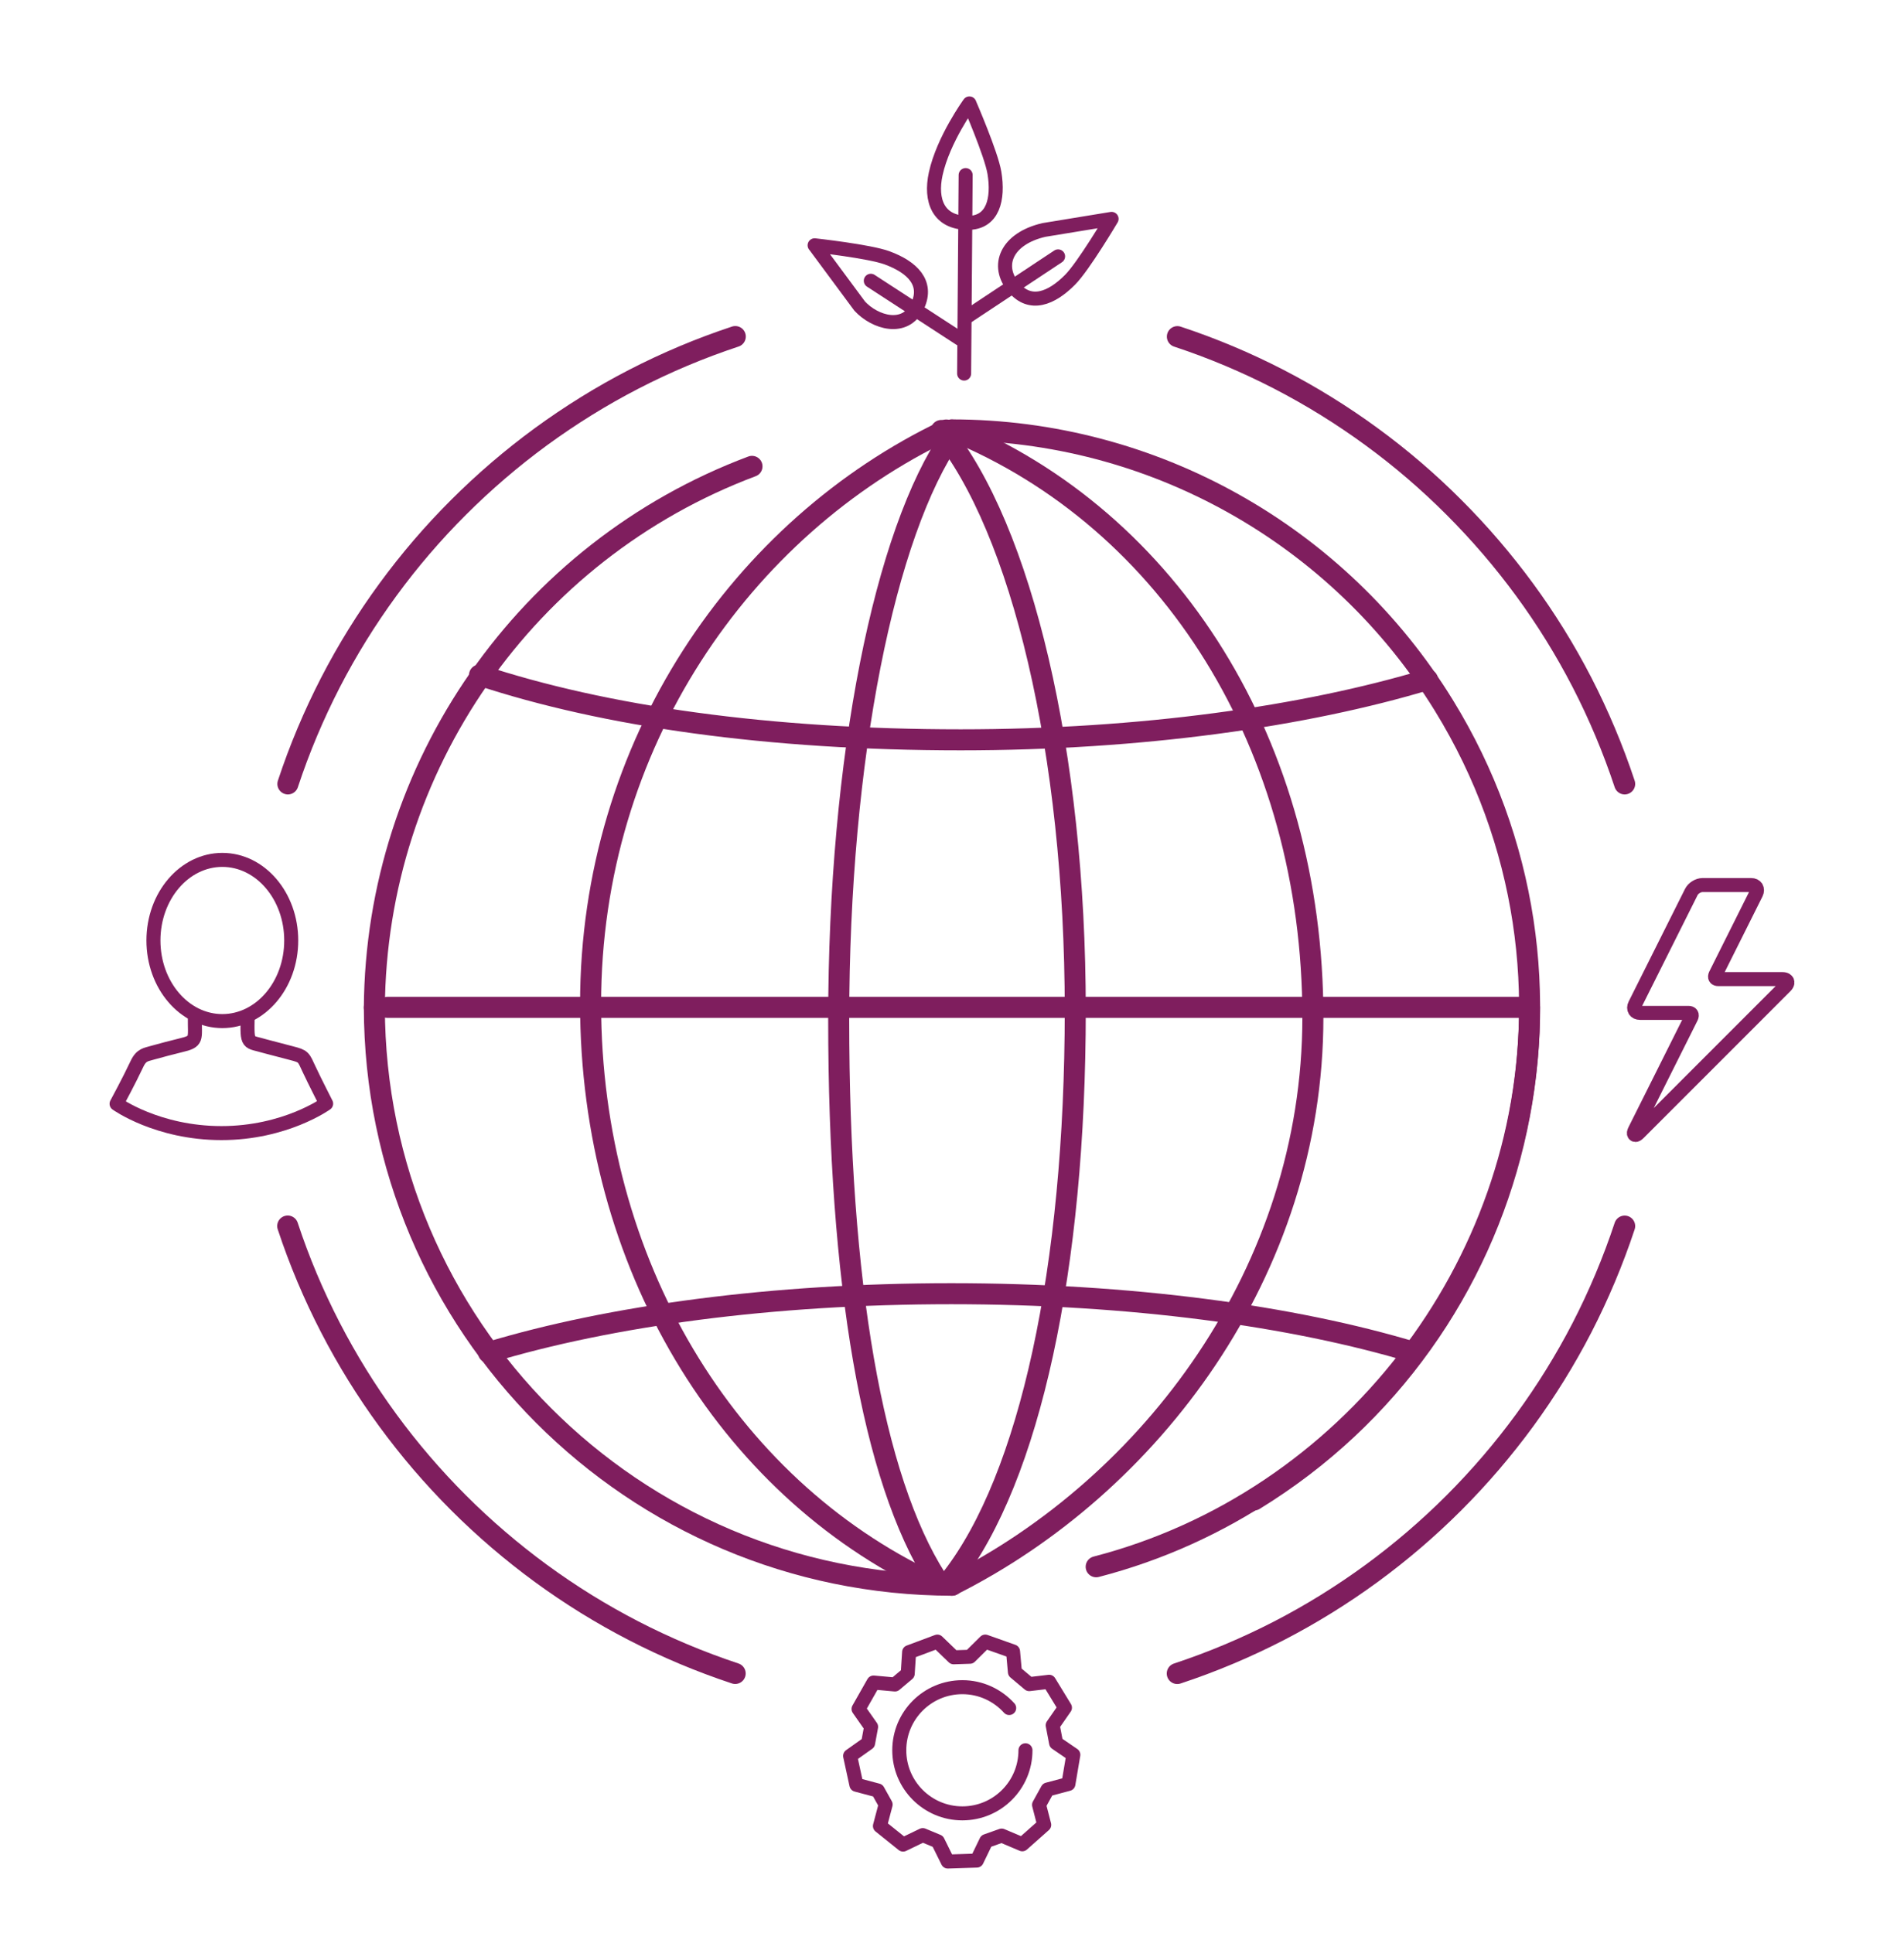<svg width="325" height="330" xmlns="http://www.w3.org/2000/svg" xmlns:xlink="http://www.w3.org/1999/xlink" xml:space="preserve" overflow="hidden"><g transform="translate(-2122 -806)"><g><g><g><g><path d="M2247.49 1091.64C2241.49 1089.65 2235.69 1087.21 2230.15 1084.35 2224.61 1081.49 2219.33 1078.22 2214.33 1074.56 2209.34 1070.9 2204.62 1066.86 2200.26 1062.5 2195.89 1058.13 2191.86 1053.43 2188.2 1048.43 2184.54 1043.43 2181.26 1038.14 2178.4 1032.6 2175.54 1027.06 2173.09 1021.27 2171.11 1015.27" stroke="#7F1E5E" stroke-width="3.589" stroke-linecap="round" stroke-linejoin="round" stroke-miterlimit="4" stroke-opacity="1" fill="none" fill-rule="nonzero"/><path d="M2171.14 939.805C2173.12 933.8 2175.57 928.01 2178.42 922.471 2181.28 916.932 2184.56 911.644 2188.22 906.644 2191.88 901.643 2195.91 896.942 2200.28 892.587 2204.65 888.221 2209.35 884.189 2214.35 880.529 2219.35 876.88 2224.64 873.59 2230.18 870.731 2235.72 867.872 2241.51 865.431 2247.51 863.446" stroke="#7F1E5E" stroke-width="3.589" stroke-linecap="round" stroke-linejoin="round" stroke-miterlimit="4" stroke-opacity="1" fill="none" fill-rule="nonzero"/><path d="M2322.97 863.458C2328.98 865.443 2334.76 867.884 2340.3 870.743 2345.83 873.602 2351.12 876.88 2356.12 880.541 2361.12 884.189 2365.82 888.233 2370.18 892.599 2374.55 896.966 2378.58 901.667 2382.24 906.656 2385.9 911.644 2389.18 916.944 2392.04 922.483 2394.89 928.022 2397.33 933.812 2399.32 939.805" stroke="#7F1E5E" stroke-width="3.589" stroke-linecap="round" stroke-linejoin="round" stroke-miterlimit="4" stroke-opacity="1" fill="none" fill-rule="nonzero"/><path d="M2399.32 1015.28C2397.33 1021.28 2394.89 1027.07 2392.04 1032.61 2389.18 1038.15 2385.89 1043.44 2382.24 1048.44 2378.58 1053.43 2374.55 1058.14 2370.18 1062.51 2365.81 1066.88 2361.11 1070.91 2356.11 1074.57 2351.12 1078.22 2345.82 1081.51 2340.28 1084.37 2334.74 1087.22 2328.95 1089.67 2322.95 1091.65" stroke="#7F1E5E" stroke-width="3.589" stroke-linecap="round" stroke-linejoin="round" stroke-miterlimit="4" stroke-opacity="1" fill="none" fill-rule="nonzero"/><path d="M2171.71 966.53C2171.71 974.128 2166.45 980.288 2159.95 980.288 2153.46 980.288 2148.19 974.128 2148.19 966.53 2148.19 958.932 2153.46 952.773 2159.95 952.773 2166.45 952.773 2171.71 958.932 2171.71 966.53Z" stroke="#7F1E5E" stroke-width="2.393" stroke-linecap="round" stroke-linejoin="round" stroke-miterlimit="4" stroke-opacity="1" fill="none" fill-rule="nonzero"/><path d="M2155.26 979.654C2155.22 983.434 2155.8 983.733 2152.78 984.439 2152.15 984.583 2148.61 985.504 2148 985.695 2146.99 986.018 2146.15 985.958 2145.38 987.597 2144.02 990.492 2141.9 994.404 2141.9 994.404 2141.9 994.404 2148.86 999.405 2159.8 999.405 2170.7 999.405 2177.67 994.38 2177.67 994.38 2177.67 994.38 2175.7 990.516 2174.81 988.614 2173.76 986.365 2173.9 986.317 2171.73 985.755 2169.31 985.133 2167.39 984.618 2167.39 984.618 2164.2 983.661 2164.18 984.547 2164.27 979.522" stroke="#7F1E5E" stroke-width="2.393" stroke-linecap="round" stroke-linejoin="round" stroke-miterlimit="4" stroke-opacity="1" fill="none" fill-rule="nonzero"/><path d="M2286.83 835.883 2286.57 869.762" stroke="#7F1E5E" stroke-width="2.393" stroke-linecap="round" stroke-linejoin="round" stroke-miterlimit="4" stroke-opacity="1" fill="none" fill-rule="nonzero"/><path d="M2270.64 853.923 2285.89 863.84" stroke="#7F1E5E" stroke-width="2.393" stroke-linecap="round" stroke-linejoin="round" stroke-miterlimit="4" stroke-opacity="1" fill="none" fill-rule="nonzero"/><path d="M2302.61 849.76 2286.83 860.216" stroke="#7F1E5E" stroke-width="2.393" stroke-linecap="round" stroke-linejoin="round" stroke-miterlimit="4" stroke-opacity="1" fill="none" fill-rule="nonzero"/><path d="M2287.47 823.657C2287.47 823.657 2283 829.806 2281.72 835.668 2280.73 840.225 2282.16 844.042 2287.23 844.042 2291.5 844.042 2292.48 839.986 2291.74 835.5 2291.21 832.294 2287.47 823.669 2287.47 823.669Z" stroke="#7F1E5E" stroke-width="2.393" stroke-linecap="round" stroke-linejoin="round" stroke-miterlimit="4" stroke-opacity="1" fill="none" fill-rule="nonzero"/><path d="M2311.74 843.36 2300.2 845.25C2293.82 846.721 2291.86 851.351 2295.08 855.107 2297.86 858.373 2301.45 856.986 2304.65 853.756 2306.94 851.459 2311.74 843.36 2311.74 843.36Z" stroke="#7F1E5E" stroke-width="2.393" stroke-linecap="round" stroke-linejoin="round" stroke-miterlimit="4" stroke-opacity="1" fill="none" fill-rule="nonzero"/><path d="M2261.06 847.87 2268.74 858.242C2271.3 861.029 2276.54 862.68 2278.64 858.182 2280.44 854.282 2277.72 851.602 2273.45 850.023 2270.44 848.899 2261.05 847.87 2261.05 847.87Z" stroke="#7F1E5E" stroke-width="2.393" stroke-linecap="round" stroke-linejoin="round" stroke-miterlimit="4" stroke-opacity="1" fill="none" fill-rule="nonzero"/><path d="M2294.26 1097.54C2292.29 1095.36 2289.44 1093.98 2286.27 1093.98 2280.32 1093.98 2275.5 1098.8 2275.5 1104.75 2275.5 1110.7 2280.32 1115.52 2286.27 1115.52 2292.22 1115.52 2297.04 1110.7 2297.04 1104.75" stroke="#7F1E5E" stroke-width="2.393" stroke-linecap="round" stroke-linejoin="round" stroke-miterlimit="4" stroke-opacity="1" fill="none" fill-rule="nonzero"/><path d="M2268.55 1097.7 2271.11 1093.19 2274.76 1093.52 2276.94 1091.68 2277.18 1088 2282 1086.2 2284.78 1088.88 2287.56 1088.79 2290.18 1086.2 2294.92 1087.88 2295.24 1091.41 2297.68 1093.46 2301.08 1093.06 2303.78 1097.48 2301.69 1100.49 2302.27 1103.51 2305.21 1105.52 2304.37 1110.5 2300.81 1111.45 2299.36 1114.07 2300.24 1117.48 2296.5 1120.8 2292.98 1119.31 2290.34 1120.25 2288.73 1123.58 2283.78 1123.74 2282.08 1120.3 2279.51 1119.23 2276.15 1120.85 2272.2 1117.68 2273.17 1114.01 2271.83 1111.61 2268.18 1110.64 2267.11 1105.71 2270.18 1103.53 2270.69 1100.75 2268.55 1097.7Z" stroke="#7F1E5E" stroke-width="2.393" stroke-linecap="round" stroke-linejoin="round" stroke-miterlimit="4" stroke-opacity="1" fill="none" fill-rule="nonzero"/><path d="M2427.06 973.505C2427 973.361 2426.82 973.122 2426.26 973.122L2415.3 973.122C2415.06 973.122 2414.88 973.05 2414.8 972.907 2414.72 972.775 2414.73 972.572 2414.84 972.356L2421.78 958.467C2421.95 958.12 2421.95 957.762 2421.79 957.486 2421.62 957.211 2421.31 957.068 2420.9 957.068L2412.62 957.068C2411.87 957.068 2411.02 957.594 2410.69 958.264L2401.07 977.489C2400.89 977.835 2400.89 978.194 2401.06 978.469 2401.22 978.733 2401.55 978.888 2401.94 978.888L2410.22 978.888C2410.46 978.888 2410.64 978.96 2410.72 979.104 2410.81 979.235 2410.79 979.438 2410.69 979.654L2401.07 998.878C2400.89 999.237 2400.85 999.453 2400.94 999.596 2400.98 999.68 2401.07 999.728 2401.17 999.728 2401.28 999.728 2401.43 999.68 2401.74 999.369L2426.76 974.342C2427.16 973.947 2427.12 973.648 2427.06 973.493Z" stroke="#7F1E5E" stroke-width="2.393" stroke-linecap="round" stroke-linejoin="round" stroke-miterlimit="4" stroke-opacity="1" fill="none" fill-rule="nonzero"/><path d="M2336.06 1062.03C2382.49 1033.55 2397.02 972.835 2368.46 926.407 2350.51 897.241 2318.71 879.38 2284.45 879.38" stroke="#7F1E5E" stroke-width="3.589" stroke-linecap="round" stroke-linejoin="round" stroke-miterlimit="4" stroke-opacity="1" fill="none" fill-rule="nonzero"/><path d="M2185.9 977.943C2185.99 1032.36 2230.03 1076.49 2284.54 1076.58" stroke="#7F1E5E" stroke-width="3.589" stroke-linecap="round" stroke-linejoin="round" stroke-miterlimit="4" stroke-opacity="1" fill="none" fill-rule="nonzero"/><path d="M2283.52 879.392C2248.66 895.973 2222.81 933.046 2222.81 977.345 2222.81 1021.64 2246.02 1059.65 2280.97 1076.15" stroke="#7F1E5E" stroke-width="3.589" stroke-linecap="round" stroke-linejoin="round" stroke-miterlimit="4" stroke-opacity="1" fill="none" fill-rule="nonzero"/><path d="M2284.45 1076.58C2318.38 1059.57 2346.1 1023.01 2346.1 979.642 2346.1 933.381 2321.86 894.693 2284.45 879.392" stroke="#7F1E5E" stroke-width="3.589" stroke-linecap="round" stroke-linejoin="round" stroke-miterlimit="4" stroke-opacity="1" fill="none" fill-rule="nonzero"/><path d="M2203.85 921.227C2225.19 928.285 2253.25 932.28 2285.98 932.28 2316.76 932.28 2344.73 928.285 2365.66 921.992" stroke="#7F1E5E" stroke-width="3.589" stroke-linecap="round" stroke-linejoin="round" stroke-miterlimit="4" stroke-opacity="1" fill="none" fill-rule="nonzero"/><path d="M2363.44 1036.86C2342.62 1030.57 2314.8 1026.82 2284.37 1026.82 2253.93 1026.82 2226.2 1030.57 2205.38 1036.86" stroke="#7F1E5E" stroke-width="3.589" stroke-linecap="round" stroke-linejoin="round" stroke-miterlimit="4" stroke-opacity="1" fill="none" fill-rule="nonzero"/><path d="M2188.11 977.943 2382.41 977.943" stroke="#7F1E5E" stroke-width="3.589" stroke-linecap="round" stroke-linejoin="round" stroke-miterlimit="4" stroke-opacity="1" fill="none" fill-rule="nonzero"/><path d="M2284.45 880.409C2273.06 896.822 2265.16 935.259 2265.16 980.061 2265.16 1024.86 2270.93 1058.37 2281.82 1075.47" stroke="#7F1E5E" stroke-width="3.589" stroke-linecap="round" stroke-linejoin="round" stroke-miterlimit="4" stroke-opacity="1" fill="none" fill-rule="nonzero"/><path d="M2284.45 1075.38C2297.8 1058.2 2305.54 1022.41 2305.54 978.446 2305.54 934.482 2296.36 896.224 2282.67 879.476" stroke="#7F1E5E" stroke-width="3.589" stroke-linecap="round" stroke-linejoin="round" stroke-miterlimit="4" stroke-opacity="1" fill="none" fill-rule="nonzero"/><path d="M2250.36 885.601C2211.84 900.052 2186.16 936.874 2185.9 978.027" stroke="#7F1E5E" stroke-width="3.589" stroke-linecap="round" stroke-linejoin="round" stroke-miterlimit="4" stroke-opacity="1" fill="none" fill-rule="nonzero"/><path d="M2309.11 1073.43C2352.14 1062.29 2383.09 1022.41 2383.09 977.943" stroke="#7F1E5E" stroke-width="3.589" stroke-linecap="round" stroke-linejoin="round" stroke-miterlimit="4" stroke-opacity="1" fill="none" fill-rule="nonzero"/></g></g></g></g></g></svg>